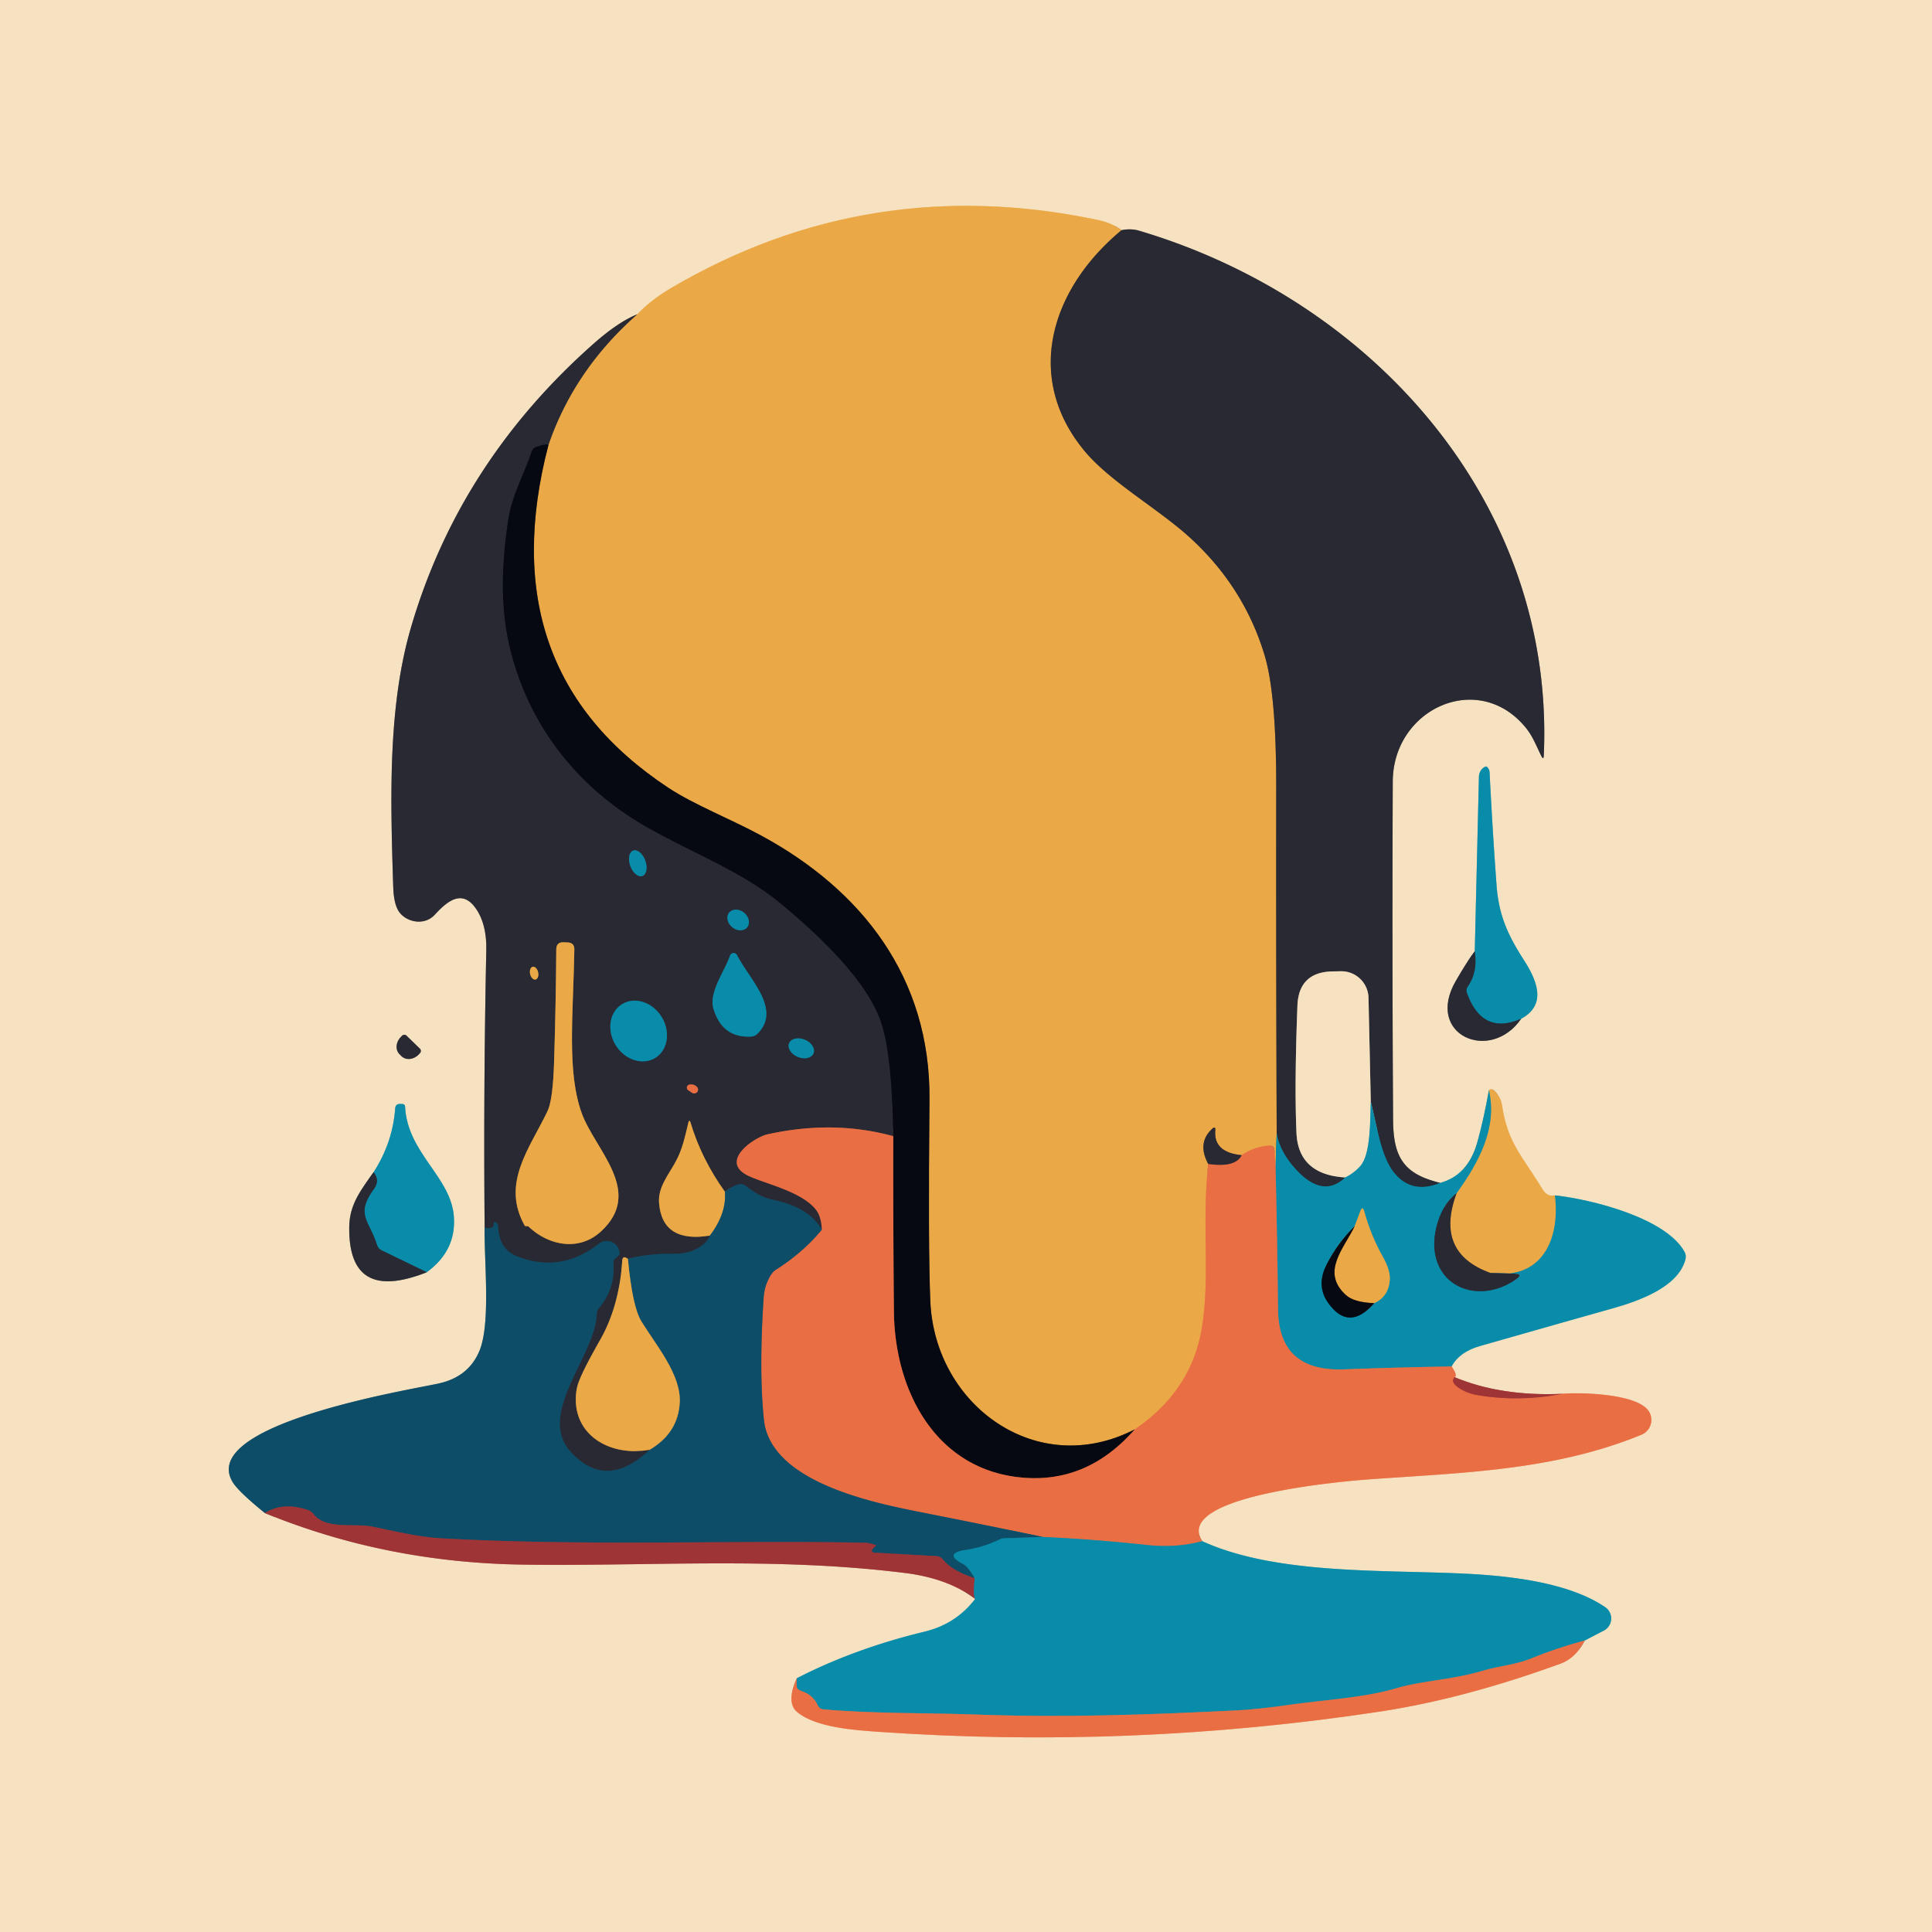 <?xml version="1.0" encoding="UTF-8" standalone="no"?>
<!DOCTYPE svg PUBLIC "-//W3C//DTD SVG 1.1//EN" "http://www.w3.org/Graphics/SVG/1.1/DTD/svg11.dtd">
<svg xmlns="http://www.w3.org/2000/svg" version="1.1" viewBox="0.00 0.00 246.00 246.00">
<g stroke-width="2.00" fill="none" stroke-linecap="butt">
<path stroke="#8f867a" vector-effect="non-scaling-stroke" d="
  M 81.14 40.02
  Q 78.69 41.03 75.68 43.68
  Q 58.47 58.85 52.32 79.93
  C 49.35 90.12 49.72 101.95 50.07 112.91
  Q 50.14 115.09 50.78 116.05
  C 51.71 117.43 54.02 117.92 55.35 116.48
  C 56.78 114.93 58.71 113.14 60.49 115.54
  Q 61.99 117.56 61.92 121.01
  Q 61.55 138.65 61.71 156.29"
/>
<path stroke="#829894" vector-effect="non-scaling-stroke" d="
  M 61.71 156.29
  C 61.63 160.58 62.51 168.50 61.04 172.02
  Q 59.66 175.32 55.85 176.16
  C 52.40 176.93 25.30 181.28 29.59 188.66
  Q 30.28 189.86 33.72 192.65"
/>
<path stroke="#ca8b7b" vector-effect="non-scaling-stroke" d="
  M 33.72 192.65
  Q 49.09 198.96 66.50 199.22
  C 82.84 199.46 98.64 198.21 115.25 200.29
  Q 120.75 200.98 124.17 203.59"
/>
<path stroke="#80b7b5" vector-effect="non-scaling-stroke" d="
  M 124.17 203.59
  Q 121.72 206.79 117.75 207.75
  Q 108.81 209.91 101.46 213.69"
/>
<path stroke="#f0a882" vector-effect="non-scaling-stroke" d="
  M 101.46 213.69
  Q 100.06 216.80 101.51 218.00
  C 103.92 220.00 108.98 220.31 112.00 220.52
  Q 144.03 222.74 175.74 217.93
  Q 186.49 216.29 198.73 211.82
  C 200.16 211.30 201.13 210.15 201.79 208.88"
/>
<path stroke="#80b7b5" vector-effect="non-scaling-stroke" d="
  M 201.79 208.88
  L 204.22 207.62
  A 1.74 1.74 0.0 0 0 204.39 204.64
  C 199.64 201.40 191.85 200.62 186.25 200.36
  C 175.73 199.87 162.38 200.48 153.09 196.24"
/>
<path stroke="#f0a882" vector-effect="non-scaling-stroke" d="
  M 153.09 196.24
  C 149.18 190.35 171.89 188.54 174.41 188.36
  C 186.22 187.51 197.85 187.26 208.99 182.69
  A 2.04 2.04 0.0 0 0 209.83 179.54
  C 208.17 177.44 201.21 177.27 198.94 177.47"
/>
<path stroke="#ca8b7b" vector-effect="non-scaling-stroke" d="
  M 198.94 177.47
  Q 191.16 177.83 185.21 175.35"
/>
<path stroke="#f0a882" vector-effect="non-scaling-stroke" d="
  M 185.21 175.35
  Q 185.65 175.18 184.83 173.99"
/>
<path stroke="#80b7b5" vector-effect="non-scaling-stroke" d="
  M 184.83 173.99
  Q 185.83 172.13 188.44 171.39
  Q 199.86 168.13 205.45 166.56
  C 208.73 165.63 213.73 163.86 214.61 160.33
  Q 214.73 159.85 214.50 159.42
  C 212.16 155.09 202.63 152.70 197.99 152.21"
/>
<path stroke="#f0c583" vector-effect="non-scaling-stroke" d="
  M 197.99 152.21
  Q 197.01 152.44 196.37 151.37
  C 193.90 147.27 191.99 145.62 191.27 140.83
  Q 191.15 140.04 190.81 139.54
  Q 190.03 138.35 189.58 138.81"
/>
<path stroke="#80b7b5" vector-effect="non-scaling-stroke" d="
  M 189.58 138.81
  Q 188.93 142.51 188.09 145.50
  Q 186.91 149.65 183.37 150.62"
/>
<path stroke="#8f867a" vector-effect="non-scaling-stroke" d="
  M 183.37 150.62
  C 178.77 149.48 177.41 147.42 177.38 142.59
  Q 177.25 121.05 177.34 99.50
  C 177.38 90.19 188.34 85.24 194.35 92.75
  C 195.17 93.78 195.63 95.00 196.25 96.25
  Q 196.54 96.84 196.57 96.19
  C 198.00 64.12 174.83 38.21 145.02 29.37
  Q 143.99 29.07 142.80 29.31"
/>
<path stroke="#f0c583" vector-effect="non-scaling-stroke" d="
  M 142.80 29.31
  Q 141.55 28.37 139.76 28.00
  Q 110.63 21.88 85.46 36.67
  Q 82.89 38.18 81.14 40.02"
/>
<path stroke="#89693d" vector-effect="non-scaling-stroke" d="
  M 142.80 29.31
  C 133.81 36.76 130.34 48.01 138.04 57.36
  C 141.26 61.28 147.38 64.72 151.40 68.35
  Q 158.38 74.67 161.02 83.43
  Q 162.51 88.38 162.50 100.20
  Q 162.47 122.24 162.56 144.30"
/>
<path stroke="#7a9a78" vector-effect="non-scaling-stroke" d="
  M 162.56 144.30
  L 162.41 148.46"
/>
<path stroke="#ea8b45" vector-effect="non-scaling-stroke" d="
  M 162.41 148.46
  L 162.27 146.43
  Q 162.23 145.83 161.63 145.87
  Q 159.71 145.99 158.10 147.09"
/>
<path stroke="#89693d" vector-effect="non-scaling-stroke" d="
  M 158.10 147.09
  Q 154.52 146.73 154.74 143.97
  Q 154.80 143.30 154.31 143.76
  Q 152.41 145.54 153.84 148.20"
/>
<path stroke="#ea8b45" vector-effect="non-scaling-stroke" d="
  M 153.84 148.20
  C 153.00 156.01 154.13 162.70 153.00 169.26
  Q 151.64 177.13 144.49 182.00"
/>
<path stroke="#78592c" vector-effect="non-scaling-stroke" d="
  M 144.49 182.00
  C 132.04 188.41 119.06 178.96 118.46 165.75
  Q 118.17 159.16 118.35 140.00
  C 118.49 124.43 109.69 113.30 96.90 106.38
  C 93.05 104.29 88.40 102.48 85.12 100.32
  Q 62.34 85.30 69.84 56.63"
/>
<path stroke="#89693d" vector-effect="non-scaling-stroke" d="
  M 69.84 56.63
  Q 73.12 47.09 81.14 40.02"
/>
<path stroke="#171922" vector-effect="non-scaling-stroke" d="
  M 69.84 56.63
  Q 69.36 56.52 68.25 56.92
  Q 67.86 57.06 67.72 57.46
  C 66.72 60.38 65.18 63.13 64.73 66.08
  C 63.87 71.84 63.60 77.54 65.12 83.26
  C 67.65 92.82 73.81 100.51 82.58 105.44
  C 88.16 108.58 94.52 111.01 99.27 114.93
  C 104.10 118.91 110.62 124.97 112.30 130.50
  Q 113.61 134.81 113.74 144.67"
/>
<path stroke="#894c3b" vector-effect="non-scaling-stroke" d="
  M 113.74 144.67
  Q 106.13 142.58 97.74 144.43
  C 96.03 144.81 91.51 147.87 95.26 149.70
  C 97.32 150.70 101.97 151.66 103.85 153.97
  Q 104.57 154.86 104.64 156.57"
/>
<path stroke="#1b3b4d" vector-effect="non-scaling-stroke" d="
  M 104.64 156.57
  Q 102.99 153.74 98.64 152.82
  C 97.02 152.48 96.16 151.92 94.92 150.98
  A 1.04 1.04 0.0 0 0 93.96 150.83
  Q 93.06 151.13 92.30 151.74"
/>
<path stroke="#89693d" vector-effect="non-scaling-stroke" d="
  M 92.30 151.74
  Q 89.32 147.58 87.94 142.98
  Q 87.77 142.43 87.64 142.99
  C 87.20 144.78 86.90 146.35 86.00 147.97
  C 85.08 149.66 83.76 151.19 83.92 153.18
  Q 84.32 158.30 90.39 157.33"
/>
<path stroke="#1b3b4d" vector-effect="non-scaling-stroke" d="
  M 90.39 157.33
  Q 89.92 158.54 88.14 159.27
  Q 87.16 159.68 85.29 159.65
  Q 82.63 159.61 79.95 160.29"
/>
<path stroke="#89693d" vector-effect="non-scaling-stroke" d="
  M 79.95 160.29
  Q 79.28 159.78 79.23 160.50
  Q 78.85 166.38 76.38 170.67
  Q 73.71 175.32 73.45 176.74
  C 72.43 182.41 77.38 185.56 82.72 184.60"
/>
<path stroke="#1b3b4d" vector-effect="non-scaling-stroke" d="
  M 82.72 184.60
  Q 77.22 189.81 72.69 184.89
  C 68.21 180.04 75.86 172.58 75.98 167.31
  A 1.22 1.21 -24.4 0 1 76.27 166.55
  Q 78.36 164.06 78.11 160.78
  Q 78.08 160.39 78.41 160.17
  Q 78.88 159.86 78.88 159.65
  A 1.62 1.62 0.0 0 0 76.27 158.35
  Q 71.41 162.15 65.89 159.99
  C 64.00 159.25 63.51 157.82 63.39 155.96
  Q 63.39 155.89 63.35 155.84
  Q 63.18 155.58 62.94 155.62
  A 0.07 0.07 0.0 0 0 62.88 155.70
  Q 62.91 155.94 62.81 156.15
  Q 62.76 156.26 62.65 156.31
  Q 62.27 156.47 61.71 156.29"
/>
<path stroke="#195b6f" vector-effect="non-scaling-stroke" d="
  M 183.37 150.62
  Q 179.73 152.11 177.48 149.29
  C 175.79 147.17 175.30 143.20 174.54 140.29"
/>
<path stroke="#8f867a" vector-effect="non-scaling-stroke" d="
  M 174.54 140.29
  L 174.25 127.05
  A 3.46 3.46 0.0 0 0 170.70 123.67
  L 169.62 123.69
  Q 165.36 123.80 165.20 128.06
  Q 164.81 138.28 165.08 144.25
  Q 165.31 149.55 171.29 149.93"
/>
<path stroke="#195b6f" vector-effect="non-scaling-stroke" d="
  M 171.29 149.93
  Q 168.46 152.62 165.06 148.96
  Q 162.95 146.70 162.56 144.30"
/>
<path stroke="#195b6f" vector-effect="non-scaling-stroke" d="
  M 185.47 151.92
  Q 183.55 153.44 182.87 156.34
  C 181.27 163.22 187.68 166.58 193.03 162.90
  Q 194.03 162.21 192.82 162.17
  L 189.76 162.08"
/>
<path stroke="#7a7d77" vector-effect="non-scaling-stroke" d="
  M 184.83 173.99
  Q 178.10 174.10 171.12 174.36
  Q 162.82 174.67 162.73 166.75
  Q 162.63 157.61 162.41 148.46"
/>
<path stroke="#894c3b" vector-effect="non-scaling-stroke" d="
  M 153.84 148.20
  Q 157.30 148.70 158.10 147.09"
/>
<path stroke="#c4513d" vector-effect="non-scaling-stroke" d="
  M 185.21 175.35
  Q 184.50 176.12 186.37 177.08
  Q 187.16 177.48 188.23 177.66
  Q 193.54 178.52 198.94 177.47"
/>
<path stroke="#7a7d77" vector-effect="non-scaling-stroke" d="
  M 153.09 196.24
  Q 149.78 197.13 146.00 196.72
  Q 139.33 196.00 132.78 195.70"
/>
<path stroke="#7c5e55" vector-effect="non-scaling-stroke" d="
  M 132.78 195.70
  Q 124.88 194.05 117.05 192.51
  C 110.93 191.29 98.08 188.63 97.27 180.77
  Q 96.62 174.54 97.23 165.32
  Q 97.30 164.21 97.63 163.39
  Q 98.16 162.08 98.73 161.72
  Q 102.32 159.43 104.64 156.57"
/>
<path stroke="#783c2a" vector-effect="non-scaling-stroke" d="
  M 144.49 182.00
  Q 138.56 188.79 130.37 188.16
  C 119.26 187.30 113.92 177.24 113.82 166.99
  Q 113.72 156.51 113.74 144.67"
/>
<path stroke="#0c6d89" vector-effect="non-scaling-stroke" d="
  M 132.78 195.70
  L 127.83 195.87
  A 1.30 1.22 28.5 0 0 127.29 196.01
  Q 125.28 197.00 123.05 197.34
  Q 120.01 197.79 122.66 199.16
  Q 123.24 199.46 124.11 200.95"
/>
<path stroke="#56414f" vector-effect="non-scaling-stroke" d="
  M 124.11 200.95
  Q 121.25 200.03 120.08 198.59
  Q 119.75 198.18 119.22 198.14
  L 111.26 197.69
  A 0.26 0.26 0.0 0 1 111.09 197.25
  L 111.49 196.84
  Q 111.58 196.76 111.47 196.72
  Q 110.65 196.45 110.25 196.44
  C 92.81 196.09 74.96 196.90 56.29 195.88
  C 53.36 195.72 50.83 195.09 47.39 194.38
  C 45.14 193.92 41.47 194.81 39.91 192.78
  A 1.49 1.43 79.4 0 0 39.20 192.27
  Q 36.09 191.20 33.72 192.65"
/>
<path stroke="#7c7b57" vector-effect="non-scaling-stroke" d="
  M 82.72 184.60
  Q 86.35 182.45 86.55 178.59
  C 86.74 175.06 83.60 171.38 81.68 168.27
  Q 80.52 166.40 79.95 160.29"
/>
<path stroke="#7c7b57" vector-effect="non-scaling-stroke" d="
  M 92.30 151.74
  Q 92.54 154.46 90.39 157.33"
/>
<path stroke="#80b7b5" vector-effect="non-scaling-stroke" d="
  M 174.54 140.29
  C 174.45 142.33 174.58 146.93 173.22 148.46
  Q 172.41 149.38 171.29 149.93"
/>
<path stroke="#7a9a78" vector-effect="non-scaling-stroke" d="
  M 197.99 152.21
  C 198.69 157.83 196.30 163.07 189.76 162.08"
/>
<path stroke="#89693d" vector-effect="non-scaling-stroke" d="
  M 189.76 162.08
  Q 182.65 159.51 185.47 151.92"
/>
<path stroke="#7a9a78" vector-effect="non-scaling-stroke" d="
  M 185.47 151.92
  C 188.39 147.88 190.67 143.51 189.58 138.81"
/>
<path stroke="#7a7d77" vector-effect="non-scaling-stroke" d="
  M 201.79 208.88
  Q 198.24 209.83 194.99 211.16
  C 192.97 211.99 190.90 212.11 188.79 212.74
  C 184.98 213.88 180.83 214.05 178.00 214.91
  C 173.77 216.19 168.65 216.43 164.21 217.07
  Q 160.26 217.64 157.38 217.79
  C 146.28 218.33 135.72 218.73 124.18 218.31
  C 117.68 218.08 111.35 218.22 104.84 217.65
  Q 104.33 217.60 104.13 217.14
  Q 103.51 215.80 102.08 215.33
  Q 101.48 215.14 101.44 214.73
  Q 101.41 214.35 101.46 213.69"
/>
<path stroke="#546070" vector-effect="non-scaling-stroke" d="
  M 124.11 200.95
  Q 123.89 203.20 124.17 203.59"
/>
<path stroke="#8f867a" vector-effect="non-scaling-stroke" d="
  M 187.78 121.13
  Q 186.85 122.34 185.38 124.88
  C 181.36 131.80 189.78 135.41 193.68 129.72"
/>
<path stroke="#80b7b5" vector-effect="non-scaling-stroke" d="
  M 193.68 129.72
  C 196.93 127.98 195.77 124.96 194.09 122.33
  C 192.05 119.16 190.84 116.64 190.55 112.67
  Q 190.03 105.53 189.67 98.38
  Q 189.66 98.09 189.54 97.90
  Q 189.32 97.52 189.11 97.62
  A 1.49 1.39 78.8 0 0 188.31 98.91
  L 187.78 121.13"
/>
<path stroke="#195b6f" vector-effect="non-scaling-stroke" d="
  M 193.68 129.72
  Q 188.74 131.87 186.78 126.43
  Q 186.62 125.99 186.89 125.61
  Q 188.18 123.78 187.78 121.13"
/>
<path stroke="#8f867a" vector-effect="non-scaling-stroke" d="
  M 53.46 133.52
  L 51.77 131.88
  A 0.41 0.41 0.0 0 0 51.19 131.88
  L 51.02 132.06
  A 1.67 1.42 -45.9 0 0 50.88 134.24
  L 51.12 134.48
  A 1.67 1.42 -45.9 0 0 53.31 134.27
  L 53.47 134.10
  A 0.41 0.41 0.0 0 0 53.46 133.52"
/>
<path stroke="#8f867a" vector-effect="non-scaling-stroke" d="
  M 47.57 149.25
  C 45.99 151.48 44.51 153.34 44.47 156.18
  Q 44.31 165.99 54.34 161.99"
/>
<path stroke="#80b7b5" vector-effect="non-scaling-stroke" d="
  M 54.34 161.99
  Q 58.07 159.27 57.80 155.00
  C 57.48 149.86 51.89 146.89 51.58 140.92
  Q 51.56 140.57 51.20 140.57
  L 50.93 140.56
  Q 50.36 140.56 50.32 141.12
  Q 50.00 145.49 47.57 149.25"
/>
<path stroke="#195b6f" vector-effect="non-scaling-stroke" d="
  M 54.34 161.99
  L 48.62 159.22
  Q 48.14 158.99 47.99 158.48
  C 47.02 155.38 45.19 154.66 47.64 151.35
  Q 48.40 150.31 47.57 149.25"
/>
<path stroke="#195b6f" vector-effect="non-scaling-stroke" d="
  M 81.798 111.536
  A 1.72 1.01 70.0 0 0 82.159 109.575
  A 1.72 1.01 70.0 0 0 80.622 108.304
  A 1.72 1.01 70.0 0 0 80.261 110.265
  A 1.72 1.01 70.0 0 0 81.798 111.536"
/>
<path stroke="#195b6f" vector-effect="non-scaling-stroke" d="
  M 95.134 118.079
  A 1.48 1.19 39.4 0 0 94.745 116.22
  A 1.48 1.19 39.4 0 0 92.846 116.201
  A 1.48 1.19 39.4 0 0 93.235 118.06
  A 1.48 1.19 39.4 0 0 95.134 118.079"
/>
<path stroke="#89693d" vector-effect="non-scaling-stroke" d="
  M 67.28 156.16
  C 69.85 158.63 73.74 159.37 76.53 156.79
  C 82.05 151.71 75.75 146.42 74.06 141.71
  C 72.16 136.43 72.99 129.22 73.13 120.91
  Q 73.15 120.02 72.25 120.00
  L 71.75 119.98
  Q 70.84 119.96 70.83 120.87
  Q 70.78 128.00 70.55 135.25
  Q 70.40 140.06 69.71 141.49
  C 67.44 146.24 63.79 150.66 66.80 156.04
  Q 66.85 156.13 66.95 156.13
  Q 67.09 156.13 67.21 156.13
  Q 67.25 156.13 67.28 156.16"
/>
<path stroke="#195b6f" vector-effect="non-scaling-stroke" d="
  M 90.86 128.50
  Q 92.02 132.21 95.67 131.98
  A 1.22 1.20 -68.7 0 0 96.43 131.64
  C 99.62 128.52 95.30 124.56 93.85 121.62
  A 0.49 0.49 0.0 0 0 92.95 121.68
  C 92.26 123.73 90.20 126.35 90.86 128.50"
/>
<path stroke="#89693d" vector-effect="non-scaling-stroke" d="
  M 68.192 124.72
  A 0.83 0.52 77.3 0 0 68.517 123.796
  A 0.83 0.52 77.3 0 0 67.828 123.1
  A 0.83 0.52 77.3 0 0 67.503 124.024
  A 0.83 0.52 77.3 0 0 68.192 124.72"
/>
<path stroke="#195b6f" vector-effect="non-scaling-stroke" d="
  M 83.45 134.689
  A 4.02 3.43 58.0 0 0 84.229 129.462
  A 4.02 3.43 58.0 0 0 79.19 127.871
  A 4.02 3.43 58.0 0 0 78.411 133.098
  A 4.02 3.43 58.0 0 0 83.45 134.689"
/>
<path stroke="#195b6f" vector-effect="non-scaling-stroke" d="
  M 103.579 134.131
  A 1.68 1.18 22.8 0 0 102.487 132.392
  A 1.68 1.18 22.8 0 0 100.481 132.829
  A 1.68 1.18 22.8 0 0 101.573 134.568
  A 1.68 1.18 22.8 0 0 103.579 134.131"
/>
<path stroke="#894c3b" vector-effect="non-scaling-stroke" d="
  M 88.12 139.14
  A 0.49 0.48 -4.4 0 0 88.75 138.41
  Q 88.38 138.01 87.79 138.10
  A 0.39 0.39 0.0 0 0 87.63 138.81
  L 88.12 139.14"
/>
<path stroke="#084b5e" vector-effect="non-scaling-stroke" d="
  M 172.49 156.13
  Q 170.32 158.28 168.94 160.97
  Q 167.54 163.68 169.11 165.89
  Q 171.74 169.62 174.98 165.93"
/>
<path stroke="#7a9a78" vector-effect="non-scaling-stroke" d="
  M 174.98 165.93
  Q 176.77 165.12 176.96 163.02
  Q 177.07 161.79 176.04 159.96
  Q 174.55 157.31 173.71 154.26
  Q 173.49 153.46 173.20 154.24
  L 172.49 156.13"
/>
<path stroke="#78592c" vector-effect="non-scaling-stroke" d="
  M 174.98 165.93
  Q 172.40 165.84 171.36 164.89
  C 168.14 161.95 171.14 158.95 172.49 156.13"
/>
</g>
<path fill="#f6e2c0" d="
  M 0.00 0.00
  L 246.00 0.00
  L 246.00 246.00
  L 0.00 246.00
  L 0.00 0.00
  Z
  M 81.14 40.02
  Q 78.69 41.03 75.68 43.68
  Q 58.47 58.85 52.32 79.93
  C 49.35 90.12 49.72 101.95 50.07 112.91
  Q 50.14 115.09 50.78 116.05
  C 51.71 117.43 54.02 117.92 55.35 116.48
  C 56.78 114.93 58.71 113.14 60.49 115.54
  Q 61.99 117.56 61.92 121.01
  Q 61.55 138.65 61.71 156.29
  C 61.63 160.58 62.51 168.50 61.04 172.02
  Q 59.66 175.32 55.85 176.16
  C 52.40 176.93 25.30 181.28 29.59 188.66
  Q 30.28 189.86 33.72 192.65
  Q 49.09 198.96 66.50 199.22
  C 82.84 199.46 98.64 198.21 115.25 200.29
  Q 120.75 200.98 124.17 203.59
  Q 121.72 206.79 117.75 207.75
  Q 108.81 209.91 101.46 213.69
  Q 100.06 216.80 101.51 218.00
  C 103.92 220.00 108.98 220.31 112.00 220.52
  Q 144.03 222.74 175.74 217.93
  Q 186.49 216.29 198.73 211.82
  C 200.16 211.30 201.13 210.15 201.79 208.88
  L 204.22 207.62
  A 1.74 1.74 0.0 0 0 204.39 204.64
  C 199.64 201.40 191.85 200.62 186.25 200.36
  C 175.73 199.87 162.38 200.48 153.09 196.24
  C 149.18 190.35 171.89 188.54 174.41 188.36
  C 186.22 187.51 197.85 187.26 208.99 182.69
  A 2.04 2.04 0.0 0 0 209.83 179.54
  C 208.17 177.44 201.21 177.27 198.94 177.47
  Q 191.16 177.83 185.21 175.35
  Q 185.65 175.18 184.83 173.99
  Q 185.83 172.13 188.44 171.39
  Q 199.86 168.13 205.45 166.56
  C 208.73 165.63 213.73 163.86 214.61 160.33
  Q 214.73 159.85 214.50 159.42
  C 212.16 155.09 202.63 152.70 197.99 152.21
  Q 197.01 152.44 196.37 151.37
  C 193.90 147.27 191.99 145.62 191.27 140.83
  Q 191.15 140.04 190.81 139.54
  Q 190.03 138.35 189.58 138.81
  Q 188.93 142.51 188.09 145.50
  Q 186.91 149.65 183.37 150.62
  C 178.77 149.48 177.41 147.42 177.38 142.59
  Q 177.25 121.05 177.34 99.50
  C 177.38 90.19 188.34 85.24 194.35 92.75
  C 195.17 93.78 195.63 95.00 196.25 96.25
  Q 196.54 96.84 196.57 96.19
  C 198.00 64.12 174.83 38.21 145.02 29.37
  Q 143.99 29.07 142.80 29.31
  Q 141.55 28.37 139.76 28.00
  Q 110.63 21.88 85.46 36.67
  Q 82.89 38.18 81.14 40.02
  Z
  M 187.78 121.13
  Q 186.85 122.34 185.38 124.88
  C 181.36 131.80 189.78 135.41 193.68 129.72
  C 196.93 127.98 195.77 124.96 194.09 122.33
  C 192.05 119.16 190.84 116.64 190.55 112.67
  Q 190.03 105.53 189.67 98.38
  Q 189.66 98.09 189.54 97.90
  Q 189.32 97.52 189.11 97.62
  A 1.49 1.39 78.8 0 0 188.31 98.91
  L 187.78 121.13
  Z
  M 53.46 133.52
  L 51.77 131.88
  A 0.41 0.41 0.0 0 0 51.19 131.88
  L 51.02 132.06
  A 1.67 1.42 -45.9 0 0 50.88 134.24
  L 51.12 134.48
  A 1.67 1.42 -45.9 0 0 53.31 134.27
  L 53.47 134.10
  A 0.41 0.41 0.0 0 0 53.46 133.52
  Z
  M 47.57 149.25
  C 45.99 151.48 44.51 153.34 44.47 156.18
  Q 44.31 165.99 54.34 161.99
  Q 58.07 159.27 57.80 155.00
  C 57.48 149.86 51.89 146.89 51.58 140.92
  Q 51.56 140.57 51.20 140.57
  L 50.93 140.56
  Q 50.36 140.56 50.32 141.12
  Q 50.00 145.49 47.57 149.25
  Z"
/>
<path fill="#eaa846" d="
  M 142.80 29.31
  C 133.81 36.76 130.34 48.01 138.04 57.36
  C 141.26 61.28 147.38 64.72 151.40 68.35
  Q 158.38 74.67 161.02 83.43
  Q 162.51 88.38 162.50 100.20
  Q 162.47 122.24 162.56 144.30
  L 162.41 148.46
  L 162.27 146.43
  Q 162.23 145.83 161.63 145.87
  Q 159.71 145.99 158.10 147.09
  Q 154.52 146.73 154.74 143.97
  Q 154.80 143.30 154.31 143.76
  Q 152.41 145.54 153.84 148.20
  C 153.00 156.01 154.13 162.70 153.00 169.26
  Q 151.64 177.13 144.49 182.00
  C 132.04 188.41 119.06 178.96 118.46 165.75
  Q 118.17 159.16 118.35 140.00
  C 118.49 124.43 109.69 113.30 96.90 106.38
  C 93.05 104.29 88.40 102.48 85.12 100.32
  Q 62.34 85.30 69.84 56.63
  Q 73.12 47.09 81.14 40.02
  Q 82.89 38.18 85.46 36.67
  Q 110.63 21.88 139.76 28.00
  Q 141.55 28.37 142.80 29.31
  Z"
/>
<path fill="#282933" d="
  M 142.80 29.31
  Q 143.99 29.07 145.02 29.37
  C 174.83 38.21 198.00 64.12 196.57 96.19
  Q 196.54 96.84 196.25 96.25
  C 195.63 95.00 195.17 93.78 194.35 92.75
  C 188.34 85.24 177.38 90.19 177.34 99.50
  Q 177.25 121.05 177.38 142.59
  C 177.41 147.42 178.77 149.48 183.37 150.62
  Q 179.73 152.11 177.48 149.29
  C 175.79 147.17 175.30 143.20 174.54 140.29
  L 174.25 127.05
  A 3.46 3.46 0.0 0 0 170.70 123.67
  L 169.62 123.69
  Q 165.36 123.80 165.20 128.06
  Q 164.81 138.28 165.08 144.25
  Q 165.31 149.55 171.29 149.93
  Q 168.46 152.62 165.06 148.96
  Q 162.95 146.70 162.56 144.30
  Q 162.47 122.24 162.50 100.20
  Q 162.51 88.38 161.02 83.43
  Q 158.38 74.67 151.40 68.35
  C 147.38 64.72 141.26 61.28 138.04 57.36
  C 130.34 48.01 133.81 36.76 142.80 29.31
  Z"
/>
<path fill="#282933" d="
  M 81.14 40.02
  Q 73.12 47.09 69.84 56.63
  Q 69.36 56.52 68.25 56.92
  Q 67.86 57.06 67.72 57.46
  C 66.72 60.38 65.18 63.13 64.73 66.08
  C 63.87 71.84 63.60 77.54 65.12 83.26
  C 67.65 92.82 73.81 100.51 82.58 105.44
  C 88.16 108.58 94.52 111.01 99.27 114.93
  C 104.10 118.91 110.62 124.97 112.30 130.50
  Q 113.61 134.81 113.74 144.67
  Q 106.13 142.58 97.74 144.43
  C 96.03 144.81 91.51 147.87 95.26 149.70
  C 97.32 150.70 101.97 151.66 103.85 153.97
  Q 104.57 154.86 104.64 156.57
  Q 102.99 153.74 98.64 152.82
  C 97.02 152.48 96.16 151.92 94.92 150.98
  A 1.04 1.04 0.0 0 0 93.96 150.83
  Q 93.06 151.13 92.30 151.74
  Q 89.32 147.58 87.94 142.98
  Q 87.77 142.43 87.64 142.99
  C 87.20 144.78 86.90 146.35 86.00 147.97
  C 85.08 149.66 83.76 151.19 83.92 153.18
  Q 84.32 158.30 90.39 157.33
  Q 89.92 158.54 88.14 159.27
  Q 87.16 159.68 85.29 159.65
  Q 82.63 159.61 79.95 160.29
  Q 79.28 159.78 79.23 160.50
  Q 78.85 166.38 76.38 170.67
  Q 73.71 175.32 73.45 176.74
  C 72.43 182.41 77.38 185.56 82.72 184.60
  Q 77.22 189.81 72.69 184.89
  C 68.21 180.04 75.86 172.58 75.98 167.31
  A 1.22 1.21 -24.4 0 1 76.27 166.55
  Q 78.36 164.06 78.11 160.78
  Q 78.08 160.39 78.41 160.17
  Q 78.88 159.86 78.88 159.65
  A 1.62 1.62 0.0 0 0 76.27 158.35
  Q 71.41 162.15 65.89 159.99
  C 64.00 159.25 63.51 157.82 63.39 155.96
  Q 63.39 155.89 63.35 155.84
  Q 63.18 155.58 62.94 155.62
  A 0.07 0.07 0.0 0 0 62.88 155.70
  Q 62.91 155.94 62.81 156.15
  Q 62.76 156.26 62.65 156.31
  Q 62.27 156.47 61.71 156.29
  Q 61.55 138.65 61.92 121.01
  Q 61.99 117.56 60.49 115.54
  C 58.71 113.14 56.78 114.93 55.35 116.48
  C 54.02 117.92 51.71 117.43 50.78 116.05
  Q 50.14 115.09 50.07 112.91
  C 49.72 101.95 49.35 90.12 52.32 79.93
  Q 58.47 58.85 75.68 43.68
  Q 78.69 41.03 81.14 40.02
  Z
  M 81.798 111.536
  A 1.72 1.01 70.0 0 0 82.159 109.575
  A 1.72 1.01 70.0 0 0 80.622 108.304
  A 1.72 1.01 70.0 0 0 80.261 110.265
  A 1.72 1.01 70.0 0 0 81.798 111.536
  Z
  M 95.134 118.079
  A 1.48 1.19 39.4 0 0 94.745 116.22
  A 1.48 1.19 39.4 0 0 92.846 116.201
  A 1.48 1.19 39.4 0 0 93.235 118.06
  A 1.48 1.19 39.4 0 0 95.134 118.079
  Z
  M 67.28 156.16
  C 69.85 158.63 73.74 159.37 76.53 156.79
  C 82.05 151.71 75.75 146.42 74.06 141.71
  C 72.16 136.43 72.99 129.22 73.13 120.91
  Q 73.15 120.02 72.25 120.00
  L 71.75 119.98
  Q 70.84 119.96 70.83 120.87
  Q 70.78 128.00 70.55 135.25
  Q 70.40 140.06 69.71 141.49
  C 67.44 146.24 63.79 150.66 66.80 156.04
  Q 66.85 156.13 66.95 156.13
  Q 67.09 156.13 67.21 156.13
  Q 67.25 156.13 67.28 156.16
  Z
  M 90.86 128.50
  Q 92.02 132.21 95.67 131.98
  A 1.22 1.20 -68.7 0 0 96.43 131.64
  C 99.62 128.52 95.30 124.56 93.85 121.62
  A 0.49 0.49 0.0 0 0 92.95 121.68
  C 92.26 123.73 90.20 126.35 90.86 128.50
  Z
  M 68.192 124.72
  A 0.83 0.52 77.3 0 0 68.517 123.796
  A 0.83 0.52 77.3 0 0 67.828 123.1
  A 0.83 0.52 77.3 0 0 67.503 124.024
  A 0.83 0.52 77.3 0 0 68.192 124.72
  Z
  M 83.45 134.689
  A 4.02 3.43 58.0 0 0 84.229 129.462
  A 4.02 3.43 58.0 0 0 79.19 127.871
  A 4.02 3.43 58.0 0 0 78.411 133.098
  A 4.02 3.43 58.0 0 0 83.45 134.689
  Z
  M 103.579 134.131
  A 1.68 1.18 22.8 0 0 102.487 132.392
  A 1.68 1.18 22.8 0 0 100.481 132.829
  A 1.68 1.18 22.8 0 0 101.573 134.568
  A 1.68 1.18 22.8 0 0 103.579 134.131
  Z
  M 88.12 139.14
  A 0.49 0.48 -4.4 0 0 88.75 138.41
  Q 88.38 138.01 87.79 138.10
  A 0.39 0.39 0.0 0 0 87.63 138.81
  L 88.12 139.14
  Z"
/>
<path fill="#060911" d="
  M 69.84 56.63
  Q 62.34 85.30 85.12 100.32
  C 88.40 102.48 93.05 104.29 96.90 106.38
  C 109.69 113.30 118.49 124.43 118.35 140.00
  Q 118.17 159.16 118.46 165.75
  C 119.06 178.96 132.04 188.41 144.49 182.00
  Q 138.56 188.79 130.37 188.16
  C 119.26 187.30 113.92 177.24 113.82 166.99
  Q 113.72 156.51 113.74 144.67
  Q 113.61 134.81 112.30 130.50
  C 110.62 124.97 104.10 118.91 99.27 114.93
  C 94.52 111.01 88.16 108.58 82.58 105.44
  C 73.81 100.51 67.65 92.82 65.12 83.26
  C 63.60 77.54 63.87 71.84 64.73 66.08
  C 65.18 63.13 66.72 60.38 67.72 57.46
  Q 67.86 57.06 68.25 56.92
  Q 69.36 56.52 69.84 56.63
  Z"
/>
<path fill="#098caa" d="
  M 193.68 129.72
  Q 188.74 131.87 186.78 126.43
  Q 186.62 125.99 186.89 125.61
  Q 188.18 123.78 187.78 121.13
  L 188.31 98.91
  A 1.49 1.39 78.8 0 1 189.11 97.62
  Q 189.32 97.52 189.54 97.90
  Q 189.66 98.09 189.67 98.38
  Q 190.03 105.53 190.55 112.67
  C 190.84 116.64 192.05 119.16 194.09 122.33
  C 195.77 124.96 196.93 127.98 193.68 129.72
  Z"
/>
<ellipse fill="#098caa" cx="0.00" cy="0.00" transform="translate(81.21,109.92) rotate(70.0)" rx="1.72" ry="1.01"/>
<ellipse fill="#098caa" cx="0.00" cy="0.00" transform="translate(93.99,117.14) rotate(39.4)" rx="1.48" ry="1.19"/>
<path fill="#eaa846" d="
  M 67.21 156.13
  Q 67.09 156.13 66.95 156.13
  Q 66.85 156.13 66.80 156.04
  C 63.79 150.66 67.44 146.24 69.71 141.49
  Q 70.40 140.06 70.55 135.25
  Q 70.78 128.00 70.83 120.87
  Q 70.84 119.96 71.75 119.98
  L 72.25 120.00
  Q 73.15 120.02 73.13 120.91
  C 72.99 129.22 72.16 136.43 74.06 141.71
  C 75.75 146.42 82.05 151.71 76.53 156.79
  C 73.74 159.37 69.85 158.63 67.28 156.16
  Q 67.25 156.13 67.21 156.13
  Z"
/>
<path fill="#098caa" d="
  M 90.86 128.50
  C 90.20 126.35 92.26 123.73 92.95 121.68
  A 0.49 0.49 0.0 0 1 93.85 121.62
  C 95.30 124.56 99.62 128.52 96.43 131.64
  A 1.22 1.20 -68.7 0 1 95.67 131.98
  Q 92.02 132.21 90.86 128.50
  Z"
/>
<path fill="#282933" d="
  M 187.78 121.13
  Q 188.18 123.78 186.89 125.61
  Q 186.62 125.99 186.78 126.43
  Q 188.74 131.87 193.68 129.72
  C 189.78 135.41 181.36 131.80 185.38 124.88
  Q 186.85 122.34 187.78 121.13
  Z"
/>
<ellipse fill="#eaa846" cx="0.00" cy="0.00" transform="translate(68.01,123.91) rotate(77.3)" rx="0.83" ry="0.52"/>
<path fill="#f6e2c0" d="
  M 174.54 140.29
  C 174.45 142.33 174.58 146.93 173.22 148.46
  Q 172.41 149.38 171.29 149.93
  Q 165.31 149.55 165.08 144.25
  Q 164.81 138.28 165.20 128.06
  Q 165.36 123.80 169.62 123.69
  L 170.70 123.67
  A 3.46 3.46 0.0 0 1 174.25 127.05
  L 174.54 140.29
  Z"
/>
<ellipse fill="#098caa" cx="0.00" cy="0.00" transform="translate(81.32,131.28) rotate(58.0)" rx="4.02" ry="3.43"/>
<path fill="#282933" d="
  M 53.46 133.52
  A 0.41 0.41 0.0 0 1 53.47 134.10
  L 53.31 134.27
  A 1.67 1.42 -45.9 0 1 51.12 134.48
  L 50.88 134.24
  A 1.67 1.42 -45.9 0 1 51.02 132.06
  L 51.19 131.88
  A 0.41 0.41 0.0 0 1 51.77 131.88
  L 53.46 133.52
  Z"
/>
<ellipse fill="#098caa" cx="0.00" cy="0.00" transform="translate(102.03,133.48) rotate(22.8)" rx="1.68" ry="1.18"/>
<path fill="#ea6e43" d="
  M 88.12 139.14
  L 87.63 138.81
  A 0.39 0.39 0.0 0 1 87.79 138.10
  Q 88.38 138.01 88.75 138.41
  A 0.49 0.48 -4.4 0 1 88.12 139.14
  Z"
/>
<path fill="#eaa846" d="
  M 197.99 152.21
  C 198.69 157.83 196.30 163.07 189.76 162.08
  Q 182.65 159.51 185.47 151.92
  C 188.39 147.88 190.67 143.51 189.58 138.81
  Q 190.03 138.35 190.81 139.54
  Q 191.15 140.04 191.27 140.83
  C 191.99 145.62 193.90 147.27 196.37 151.37
  Q 197.01 152.44 197.99 152.21
  Z"
/>
<path fill="#098caa" d="
  M 189.58 138.81
  C 190.67 143.51 188.39 147.88 185.47 151.92
  Q 183.55 153.44 182.87 156.34
  C 181.27 163.22 187.68 166.58 193.03 162.90
  Q 194.03 162.21 192.82 162.17
  L 189.76 162.08
  C 196.30 163.07 198.69 157.83 197.99 152.21
  C 202.63 152.70 212.16 155.09 214.50 159.42
  Q 214.73 159.85 214.61 160.33
  C 213.73 163.86 208.73 165.63 205.45 166.56
  Q 199.86 168.13 188.44 171.39
  Q 185.83 172.13 184.83 173.99
  Q 178.10 174.10 171.12 174.36
  Q 162.82 174.67 162.73 166.75
  Q 162.63 157.61 162.41 148.46
  L 162.56 144.30
  Q 162.95 146.70 165.06 148.96
  Q 168.46 152.62 171.29 149.93
  Q 172.41 149.38 173.22 148.46
  C 174.58 146.93 174.45 142.33 174.54 140.29
  C 175.30 143.20 175.79 147.17 177.48 149.29
  Q 179.73 152.11 183.37 150.62
  Q 186.91 149.65 188.09 145.50
  Q 188.93 142.51 189.58 138.81
  Z
  M 172.49 156.13
  Q 170.32 158.28 168.94 160.97
  Q 167.54 163.68 169.11 165.89
  Q 171.74 169.62 174.98 165.93
  Q 176.77 165.12 176.96 163.02
  Q 177.07 161.79 176.04 159.96
  Q 174.55 157.31 173.71 154.26
  Q 173.49 153.46 173.20 154.24
  L 172.49 156.13
  Z"
/>
<path fill="#098caa" d="
  M 54.34 161.99
  L 48.62 159.22
  Q 48.14 158.99 47.99 158.48
  C 47.02 155.38 45.19 154.66 47.64 151.35
  Q 48.40 150.31 47.57 149.25
  Q 50.00 145.49 50.32 141.12
  Q 50.36 140.56 50.93 140.56
  L 51.20 140.57
  Q 51.56 140.57 51.58 140.92
  C 51.89 146.89 57.48 149.86 57.80 155.00
  Q 58.07 159.27 54.34 161.99
  Z"
/>
<path fill="#eaa846" d="
  M 92.30 151.74
  Q 92.54 154.46 90.39 157.33
  Q 84.32 158.30 83.92 153.18
  C 83.76 151.19 85.08 149.66 86.00 147.97
  C 86.90 146.35 87.20 144.78 87.64 142.99
  Q 87.77 142.43 87.94 142.98
  Q 89.32 147.58 92.30 151.74
  Z"
/>
<path fill="#ea6e43" d="
  M 113.74 144.67
  Q 113.72 156.51 113.82 166.99
  C 113.92 177.24 119.26 187.30 130.37 188.16
  Q 138.56 188.79 144.49 182.00
  Q 151.64 177.13 153.00 169.26
  C 154.13 162.70 153.00 156.01 153.84 148.20
  Q 157.30 148.70 158.10 147.09
  Q 159.71 145.99 161.63 145.87
  Q 162.23 145.83 162.27 146.43
  L 162.41 148.46
  Q 162.63 157.61 162.73 166.75
  Q 162.82 174.67 171.12 174.36
  Q 178.10 174.10 184.83 173.99
  Q 185.65 175.18 185.21 175.35
  Q 184.50 176.12 186.37 177.08
  Q 187.16 177.48 188.23 177.66
  Q 193.54 178.52 198.94 177.47
  C 201.21 177.27 208.17 177.44 209.83 179.54
  A 2.04 2.04 0.0 0 1 208.99 182.69
  C 197.85 187.26 186.22 187.51 174.41 188.36
  C 171.89 188.54 149.18 190.35 153.09 196.24
  Q 149.78 197.13 146.00 196.72
  Q 139.33 196.00 132.78 195.70
  Q 124.88 194.05 117.05 192.51
  C 110.93 191.29 98.08 188.63 97.27 180.77
  Q 96.62 174.54 97.23 165.32
  Q 97.30 164.21 97.63 163.39
  Q 98.16 162.08 98.73 161.72
  Q 102.32 159.43 104.64 156.57
  Q 104.57 154.86 103.85 153.97
  C 101.97 151.66 97.32 150.70 95.26 149.70
  C 91.51 147.87 96.03 144.81 97.74 144.43
  Q 106.13 142.58 113.74 144.67
  Z"
/>
<path fill="#282933" d="
  M 158.10 147.09
  Q 157.30 148.70 153.84 148.20
  Q 152.41 145.54 154.31 143.76
  Q 154.80 143.30 154.74 143.97
  Q 154.52 146.73 158.10 147.09
  Z"
/>
<path fill="#282933" d="
  M 47.57 149.25
  Q 48.40 150.31 47.64 151.35
  C 45.19 154.66 47.02 155.38 47.99 158.48
  Q 48.14 158.99 48.62 159.22
  L 54.34 161.99
  Q 44.31 165.99 44.47 156.18
  C 44.51 153.34 45.99 151.48 47.57 149.25
  Z"
/>
<path fill="#0e4d67" d="
  M 104.64 156.57
  Q 102.32 159.43 98.73 161.72
  Q 98.16 162.08 97.63 163.39
  Q 97.30 164.21 97.23 165.32
  Q 96.62 174.54 97.27 180.77
  C 98.08 188.63 110.93 191.29 117.05 192.51
  Q 124.88 194.05 132.78 195.70
  L 127.83 195.87
  A 1.30 1.22 28.5 0 0 127.29 196.01
  Q 125.28 197.00 123.05 197.34
  Q 120.01 197.79 122.66 199.16
  Q 123.24 199.46 124.11 200.95
  Q 121.25 200.03 120.08 198.59
  Q 119.75 198.18 119.22 198.14
  L 111.26 197.69
  A 0.26 0.26 0.0 0 1 111.09 197.25
  L 111.49 196.84
  Q 111.58 196.76 111.47 196.72
  Q 110.65 196.45 110.25 196.44
  C 92.81 196.09 74.96 196.90 56.29 195.88
  C 53.36 195.72 50.83 195.09 47.39 194.38
  C 45.14 193.92 41.47 194.81 39.91 192.78
  A 1.49 1.43 79.4 0 0 39.20 192.27
  Q 36.09 191.20 33.72 192.65
  Q 30.28 189.86 29.59 188.66
  C 25.30 181.28 52.40 176.93 55.85 176.16
  Q 59.66 175.32 61.04 172.02
  C 62.51 168.50 61.63 160.58 61.71 156.29
  Q 62.27 156.47 62.65 156.31
  Q 62.76 156.26 62.81 156.15
  Q 62.91 155.94 62.88 155.70
  A 0.07 0.07 0.0 0 1 62.94 155.62
  Q 63.18 155.58 63.35 155.84
  Q 63.39 155.89 63.39 155.96
  C 63.51 157.82 64.00 159.25 65.89 159.99
  Q 71.41 162.15 76.27 158.35
  A 1.62 1.62 0.0 0 1 78.88 159.65
  Q 78.88 159.86 78.41 160.17
  Q 78.08 160.39 78.11 160.78
  Q 78.36 164.06 76.27 166.55
  A 1.22 1.21 -24.4 0 0 75.98 167.31
  C 75.86 172.58 68.21 180.04 72.69 184.89
  Q 77.22 189.81 82.72 184.60
  Q 86.35 182.45 86.55 178.59
  C 86.74 175.06 83.60 171.38 81.68 168.27
  Q 80.52 166.40 79.95 160.29
  Q 82.63 159.61 85.29 159.65
  Q 87.16 159.68 88.14 159.27
  Q 89.92 158.54 90.39 157.33
  Q 92.54 154.46 92.30 151.74
  Q 93.06 151.13 93.96 150.83
  A 1.04 1.04 0.0 0 1 94.92 150.98
  C 96.16 151.92 97.02 152.48 98.64 152.82
  Q 102.99 153.74 104.64 156.57
  Z"
/>
<path fill="#282933" d="
  M 185.47 151.92
  Q 182.65 159.51 189.76 162.08
  L 192.82 162.17
  Q 194.03 162.21 193.03 162.90
  C 187.68 166.58 181.27 163.22 182.87 156.34
  Q 183.55 153.44 185.47 151.92
  Z"
/>
<path fill="#eaa846" d="
  M 174.98 165.93
  Q 172.40 165.84 171.36 164.89
  C 168.14 161.95 171.14 158.95 172.49 156.13
  L 173.20 154.24
  Q 173.49 153.46 173.71 154.26
  Q 174.55 157.31 176.04 159.96
  Q 177.07 161.79 176.96 163.02
  Q 176.77 165.12 174.98 165.93
  Z"
/>
<path fill="#060911" d="
  M 172.49 156.13
  C 171.14 158.95 168.14 161.95 171.36 164.89
  Q 172.40 165.84 174.98 165.93
  Q 171.74 169.62 169.11 165.89
  Q 167.54 163.68 168.94 160.97
  Q 170.32 158.28 172.49 156.13
  Z"
/>
<path fill="#eaa846" d="
  M 79.95 160.29
  Q 80.52 166.40 81.68 168.27
  C 83.60 171.38 86.74 175.06 86.55 178.59
  Q 86.35 182.45 82.72 184.60
  C 77.38 185.56 72.43 182.41 73.45 176.74
  Q 73.71 175.32 76.38 170.67
  Q 78.85 166.38 79.23 160.50
  Q 79.28 159.78 79.95 160.29
  Z"
/>
<path fill="#9e3436" d="
  M 185.21 175.35
  Q 191.16 177.83 198.94 177.47
  Q 193.54 178.52 188.23 177.66
  Q 187.16 177.48 186.37 177.08
  Q 184.50 176.12 185.21 175.35
  Z"
/>
<path fill="#9e3436" d="
  M 124.11 200.95
  Q 123.89 203.20 124.17 203.59
  Q 120.75 200.98 115.25 200.29
  C 98.64 198.21 82.84 199.46 66.50 199.22
  Q 49.09 198.96 33.72 192.65
  Q 36.09 191.20 39.20 192.27
  A 1.49 1.43 79.4 0 1 39.91 192.78
  C 41.47 194.81 45.14 193.92 47.39 194.38
  C 50.83 195.09 53.36 195.72 56.29 195.88
  C 74.96 196.90 92.81 196.09 110.25 196.44
  Q 110.65 196.45 111.47 196.72
  Q 111.58 196.76 111.49 196.84
  L 111.09 197.25
  A 0.26 0.26 0.0 0 0 111.26 197.69
  L 119.22 198.14
  Q 119.75 198.18 120.08 198.59
  Q 121.25 200.03 124.11 200.95
  Z"
/>
<path fill="#098caa" d="
  M 132.78 195.70
  Q 139.33 196.00 146.00 196.72
  Q 149.78 197.13 153.09 196.24
  C 162.38 200.48 175.73 199.87 186.25 200.36
  C 191.85 200.62 199.64 201.40 204.39 204.64
  A 1.74 1.74 0.0 0 1 204.22 207.62
  L 201.79 208.88
  Q 198.24 209.83 194.99 211.16
  C 192.97 211.99 190.90 212.11 188.79 212.74
  C 184.98 213.88 180.83 214.05 178.00 214.91
  C 173.77 216.19 168.65 216.43 164.21 217.07
  Q 160.26 217.64 157.38 217.79
  C 146.28 218.33 135.72 218.73 124.18 218.31
  C 117.68 218.08 111.35 218.22 104.84 217.65
  Q 104.33 217.60 104.13 217.14
  Q 103.51 215.80 102.08 215.33
  Q 101.48 215.14 101.44 214.73
  Q 101.41 214.35 101.46 213.69
  Q 108.81 209.91 117.75 207.75
  Q 121.72 206.79 124.17 203.59
  Q 123.89 203.20 124.11 200.95
  Q 123.24 199.46 122.66 199.16
  Q 120.01 197.79 123.05 197.34
  Q 125.28 197.00 127.29 196.01
  A 1.30 1.22 28.5 0 1 127.83 195.87
  L 132.78 195.70
  Z"
/>
<path fill="#ea6e43" d="
  M 201.79 208.88
  C 201.13 210.15 200.16 211.30 198.73 211.82
  Q 186.49 216.29 175.74 217.93
  Q 144.03 222.74 112.00 220.52
  C 108.98 220.31 103.92 220.00 101.51 218.00
  Q 100.06 216.80 101.46 213.69
  Q 101.41 214.35 101.44 214.73
  Q 101.48 215.14 102.08 215.33
  Q 103.51 215.80 104.13 217.14
  Q 104.33 217.60 104.84 217.65
  C 111.35 218.22 117.68 218.08 124.18 218.31
  C 135.72 218.73 146.28 218.33 157.38 217.79
  Q 160.26 217.64 164.21 217.07
  C 168.65 216.43 173.77 216.19 178.00 214.91
  C 180.83 214.05 184.98 213.88 188.79 212.74
  C 190.90 212.11 192.97 211.99 194.99 211.16
  Q 198.24 209.83 201.79 208.88
  Z"
/>
</svg>
